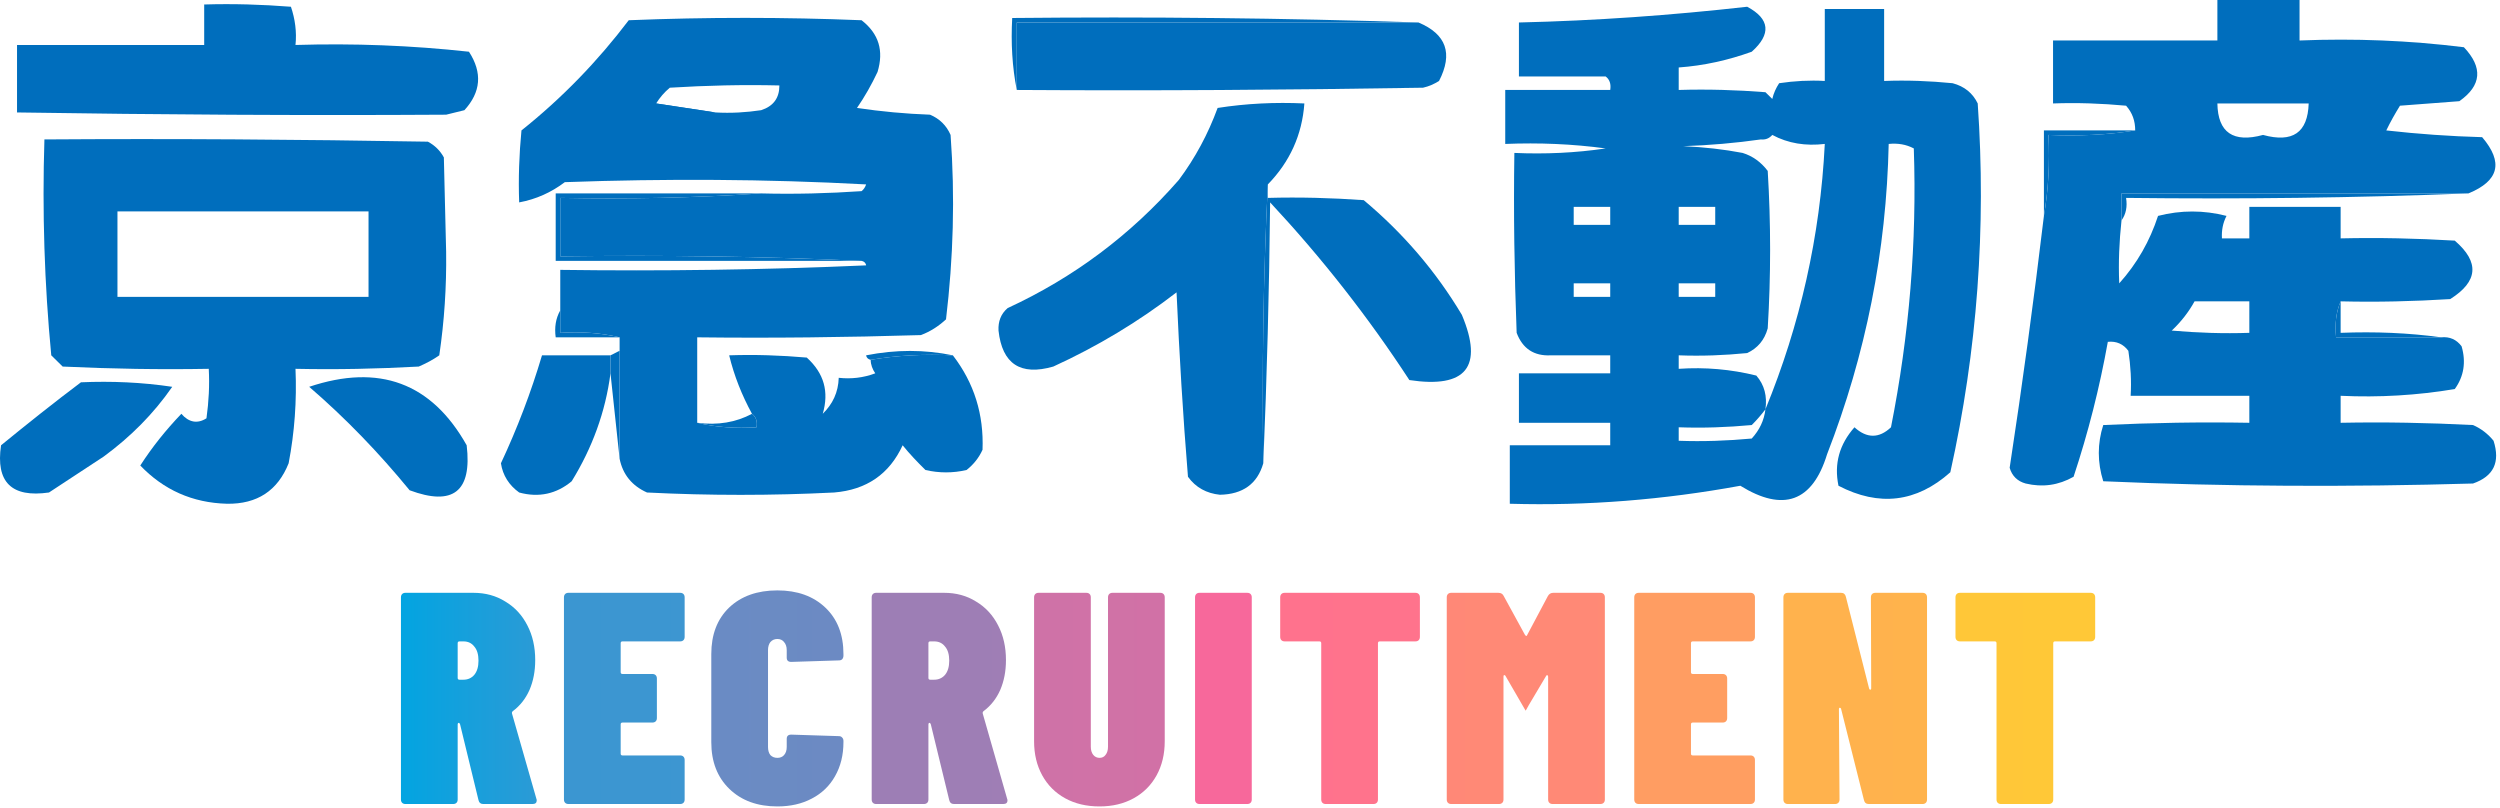 <svg width="232" height="75" viewBox="0 0 232 75" fill="none" xmlns="http://www.w3.org/2000/svg">
<path fill-rule="evenodd" clip-rule="evenodd" d="M18.949 0.417C21.618 0.334 24.329 0.417 26.998 0.626C27.38 1.753 27.549 2.963 27.422 4.174C32.802 4.007 38.182 4.216 43.52 4.8C44.791 6.762 44.621 8.557 43.096 10.226C42.546 10.351 41.953 10.518 41.402 10.643C28.142 10.727 14.84 10.643 1.58 10.435C1.58 8.348 1.58 6.261 1.58 4.174C7.384 4.174 13.145 4.174 18.949 4.174C18.949 2.922 18.949 1.67 18.949 0.417Z" fill="#006EBD"/>
<path fill-rule="evenodd" clip-rule="evenodd" d="M131.636 2.087C134.221 3.172 134.856 4.967 133.543 7.513C133.077 7.805 132.611 8.014 132.06 8.139C119.478 8.348 106.938 8.431 94.356 8.348C94.356 6.261 94.356 4.174 94.356 2.087C106.769 2.087 119.224 2.087 131.636 2.087Z" fill="#006EBD"/>
<path fill-rule="evenodd" clip-rule="evenodd" d="M131.636 2.087C119.224 2.087 106.769 2.087 94.356 2.087C94.356 4.174 94.356 6.261 94.356 8.348C93.933 6.219 93.806 3.965 93.933 1.67C106.557 1.544 119.139 1.67 131.636 2.087Z" fill="#006EBD"/>
<path d="M88.425 32.974C85.799 32.849 83.257 32.974 80.8 33.391C80.8 33.85 80.969 34.268 81.224 34.644C80.122 35.061 78.978 35.186 77.835 35.061C77.792 36.397 77.284 37.482 76.352 38.4C76.945 36.355 76.479 34.644 74.869 33.183C72.454 32.974 70.082 32.89 67.667 32.974C68.133 34.894 68.853 36.689 69.785 38.4C70.167 38.692 70.294 39.11 70.209 39.652C68.303 39.777 66.439 39.652 64.702 39.235C64.702 36.605 64.702 33.934 64.702 31.304C71.607 31.388 78.555 31.304 85.46 31.096C86.35 30.762 87.112 30.261 87.79 29.635C88.468 23.958 88.637 18.282 88.214 12.522C87.832 11.645 87.197 11.019 86.307 10.643C84.02 10.56 81.774 10.351 79.529 10.017C80.249 8.974 80.885 7.847 81.436 6.678C82.029 4.717 81.563 3.13 79.953 1.878C72.751 1.586 65.549 1.586 58.347 1.878C55.467 5.677 52.162 9.099 48.392 12.104C48.18 14.316 48.095 16.57 48.18 18.783C49.748 18.49 51.145 17.864 52.416 16.904C61.736 16.57 71.056 16.612 80.376 17.113C80.292 17.363 80.165 17.572 79.953 17.739C76.86 17.948 73.725 18.031 70.633 17.948C64.49 18.365 58.263 18.49 51.993 18.365C51.993 20.16 51.993 21.997 51.993 23.791C61.398 23.666 70.718 23.791 79.953 24.209C80.165 24.25 80.334 24.376 80.376 24.626C70.929 25.044 61.44 25.169 51.993 25.044C51.993 26.296 51.993 27.548 51.993 28.8C51.993 29.51 51.993 30.177 51.993 30.887C53.899 30.762 55.763 30.887 57.5 31.304C57.5 31.722 57.5 32.139 57.5 32.556C57.5 35.896 57.5 39.235 57.5 42.574C57.797 44.035 58.644 45.078 60.042 45.704C65.846 45.996 71.607 45.996 77.411 45.704C80.419 45.454 82.537 43.993 83.766 41.322C84.401 42.115 85.121 42.866 85.884 43.617C87.155 43.91 88.425 43.91 89.696 43.617C90.332 43.117 90.84 42.49 91.179 41.739C91.306 38.483 90.417 35.562 88.425 32.974ZM70.633 10.226C69.235 10.435 67.837 10.518 66.396 10.435C64.575 10.143 62.711 9.892 60.889 9.6C61.228 9.057 61.652 8.557 62.16 8.139C65.549 7.93 68.938 7.847 72.327 7.93C72.327 9.099 71.777 9.85 70.633 10.226Z" fill="#006EBD"/>
<path fill-rule="evenodd" clip-rule="evenodd" d="M60.889 9.6C62.711 9.892 64.575 10.143 66.396 10.435C64.405 10.56 62.414 10.435 60.465 10.017C60.508 9.767 60.677 9.642 60.889 9.6Z" fill="#006EBD"/>
<path fill-rule="evenodd" clip-rule="evenodd" d="M117.656 17.113C117.233 25.67 117.106 34.31 117.233 42.991C116.682 44.911 115.326 45.871 113.208 45.913C111.98 45.788 110.963 45.245 110.243 44.243C109.777 38.567 109.438 32.849 109.184 27.13C105.668 29.843 101.855 32.139 97.746 34.017C94.695 34.894 93.001 33.767 92.662 30.678C92.62 29.843 92.874 29.134 93.509 28.591C99.652 25.753 104.947 21.788 109.396 16.696C110.921 14.65 112.107 12.438 112.996 10.017C115.665 9.6 118.334 9.475 121.046 9.6C120.834 12.522 119.69 15.026 117.656 17.113Z" fill="#006EBD"/>
<path fill-rule="evenodd" clip-rule="evenodd" d="M198.147 12.104C195.563 12.522 192.852 12.647 190.098 12.522C190.225 15.11 190.098 17.614 189.675 20.035C189.675 17.405 189.675 14.734 189.675 12.104C192.513 12.104 195.309 12.104 198.147 12.104Z" fill="#006EBD"/>
<path fill-rule="evenodd" clip-rule="evenodd" d="M229.073 17.948C218.567 18.365 207.976 18.49 197.3 18.365C197.427 19.158 197.3 19.868 196.876 20.452C196.876 19.617 196.876 18.783 196.876 17.948C207.594 17.948 218.355 17.948 229.073 17.948Z" fill="#006EBD"/>
<path fill-rule="evenodd" clip-rule="evenodd" d="M117.656 17.113C117.656 17.53 117.656 17.948 117.656 18.365C120.622 18.282 123.587 18.365 126.553 18.574C130.196 21.621 133.246 25.169 135.661 29.217C137.694 34.059 136.042 36.063 130.789 35.27C126.976 29.426 122.655 23.916 117.868 18.783C117.784 26.922 117.572 34.977 117.233 42.991C117.106 34.31 117.233 25.67 117.656 17.113Z" fill="#006EBD"/>
<path d="M41.402 23.374C41.317 20.452 41.275 17.53 41.19 14.609C40.851 13.983 40.343 13.482 39.707 13.148C27.846 12.939 15.984 12.856 4.122 12.939C3.91 19.659 4.122 26.337 4.757 32.974C5.096 33.308 5.478 33.684 5.816 34.017C10.349 34.226 14.84 34.31 19.373 34.226C19.457 35.77 19.373 37.273 19.161 38.817C18.314 39.36 17.509 39.193 16.831 38.4C15.391 39.903 14.12 41.489 13.018 43.2C15.179 45.454 17.848 46.664 21.067 46.748C23.863 46.79 25.77 45.537 26.786 42.991C27.337 40.111 27.549 37.19 27.422 34.226C31.235 34.31 35.047 34.226 38.86 34.017C39.538 33.725 40.173 33.391 40.766 32.974C41.232 29.802 41.444 26.63 41.402 23.374ZM34.2 27.548C26.448 27.548 18.653 27.548 10.9 27.548C10.9 24.918 10.9 22.247 10.9 19.617C18.653 19.617 26.448 19.617 34.2 19.617C34.2 22.247 34.2 24.918 34.2 27.548Z" fill="#006EBD"/>
<path fill-rule="evenodd" clip-rule="evenodd" d="M70.633 17.948C64.49 18.365 58.263 18.49 51.993 18.365C51.993 20.16 51.993 21.997 51.993 23.791C61.398 23.666 70.718 23.791 79.953 24.209C70.506 24.209 61.016 24.209 51.569 24.209C51.569 22.122 51.569 20.035 51.569 17.948C57.924 17.948 64.278 17.948 70.633 17.948Z" fill="#006EBD"/>
<path d="M231.403 40.904C230.894 40.278 230.259 39.777 229.496 39.444C225.387 39.235 221.32 39.151 217.211 39.235C217.211 38.4 217.211 37.565 217.211 36.73C220.77 36.897 224.328 36.689 227.802 36.104C228.649 34.936 228.861 33.6 228.437 32.139C227.971 31.513 227.336 31.221 226.531 31.304C223.269 31.304 220.049 31.304 216.787 31.304C216.66 30.094 216.787 28.967 217.211 27.965C220.6 28.049 223.989 27.965 227.378 27.756C229.962 26.129 230.132 24.334 227.802 22.33C224.286 22.122 220.727 22.038 217.211 22.122C217.211 21.162 217.211 20.16 217.211 19.2C214.373 19.2 211.577 19.2 208.738 19.2C208.738 20.16 208.738 21.162 208.738 22.122C207.891 22.122 207.044 22.122 206.196 22.122C206.154 21.37 206.281 20.703 206.62 20.035C204.502 19.492 202.384 19.492 200.266 20.035C199.503 22.372 198.317 24.459 196.665 26.296C196.58 24.334 196.665 22.414 196.876 20.452C196.876 19.617 196.876 18.783 196.876 17.948C207.594 17.948 218.355 17.948 229.073 17.948C231.911 16.779 232.335 15.068 230.344 12.73C227.378 12.647 224.413 12.438 221.447 12.104C221.829 11.311 222.252 10.56 222.718 9.809C224.54 9.683 226.404 9.517 228.226 9.391C230.301 7.93 230.428 6.261 228.649 4.383C223.608 3.757 218.524 3.548 213.398 3.757C213.398 2.504 213.398 1.252 213.398 0C210.856 0 208.315 0 205.773 0C205.773 1.252 205.773 2.504 205.773 3.757C200.689 3.757 195.606 3.757 190.522 3.757C190.522 5.718 190.522 7.638 190.522 9.6C192.767 9.517 195.055 9.6 197.3 9.809C197.893 10.476 198.147 11.228 198.147 12.104C195.563 12.522 192.852 12.647 190.098 12.522C190.225 15.11 190.098 17.614 189.675 20.035C188.743 27.84 187.684 35.645 186.497 43.409C186.709 44.16 187.218 44.661 187.98 44.87C189.548 45.245 191.03 45.036 192.428 44.243C193.784 40.153 194.843 35.979 195.606 31.722C196.41 31.638 197.046 31.93 197.512 32.556C197.724 33.934 197.808 35.353 197.724 36.73C201.409 36.73 205.053 36.73 208.738 36.73C208.738 37.565 208.738 38.4 208.738 39.235C204.205 39.151 199.715 39.235 195.182 39.444C194.631 41.155 194.631 42.908 195.182 44.661C206.62 45.162 218.058 45.203 229.496 44.87C231.403 44.202 232.038 42.908 231.403 40.904ZM214.246 9.6C214.161 12.313 212.763 13.273 210.009 12.522C207.256 13.273 205.815 12.313 205.773 9.6C208.611 9.6 211.407 9.6 214.246 9.6ZM208.738 30.887C206.324 30.97 203.951 30.887 201.536 30.678C202.384 29.885 203.104 28.967 203.655 27.965C205.349 27.965 207.044 27.965 208.738 27.965C208.738 28.925 208.738 29.927 208.738 30.887Z" fill="#006EBD"/>
<path fill-rule="evenodd" clip-rule="evenodd" d="M51.993 28.8C51.993 29.51 51.993 30.177 51.993 30.887C53.899 30.762 55.763 30.887 57.5 31.304C55.509 31.304 53.56 31.304 51.569 31.304C51.442 30.386 51.569 29.551 51.993 28.8Z" fill="#006EBD"/>
<path fill-rule="evenodd" clip-rule="evenodd" d="M217.211 27.965C217.211 28.925 217.211 29.927 217.211 30.887C220.388 30.762 223.523 30.887 226.531 31.304C223.269 31.304 220.049 31.304 216.787 31.304C216.66 30.094 216.787 28.967 217.211 27.965Z" fill="#006EBD"/>
<path fill-rule="evenodd" clip-rule="evenodd" d="M88.425 32.974C85.799 32.849 83.257 32.974 80.8 33.391C80.588 33.35 80.419 33.224 80.376 32.974C83.13 32.431 85.799 32.431 88.425 32.974Z" fill="#006EBD"/>
<path fill-rule="evenodd" clip-rule="evenodd" d="M56.653 32.974C56.653 33.517 56.653 34.101 56.653 34.644C56.187 38.233 54.958 41.572 53.052 44.661C51.654 45.83 50.002 46.205 48.18 45.704C47.248 45.036 46.655 44.118 46.486 42.991C48.011 39.736 49.282 36.397 50.298 32.974C52.416 32.974 54.535 32.974 56.653 32.974Z" fill="#006EBD"/>
<path fill-rule="evenodd" clip-rule="evenodd" d="M7.511 35.478C10.349 35.353 13.188 35.478 15.984 35.896C14.247 38.4 12.129 40.529 9.629 42.365C7.935 43.492 6.24 44.577 4.546 45.704C1.072 46.205 -0.411 44.744 0.097 41.322C2.554 39.318 5.012 37.356 7.511 35.478Z" fill="#006EBD"/>
<path fill-rule="evenodd" clip-rule="evenodd" d="M28.693 35.896C35.174 33.725 40.046 35.52 43.308 41.322C43.817 45.621 42.037 46.998 38.013 45.496C35.174 42.031 32.082 38.817 28.693 35.896Z" fill="#006EBD"/>
<path fill-rule="evenodd" clip-rule="evenodd" d="M57.5 32.556C57.5 35.896 57.5 39.235 57.5 42.574C57.203 39.944 56.949 37.273 56.653 34.644C56.653 34.101 56.653 33.517 56.653 32.974C56.949 32.849 57.203 32.682 57.5 32.556Z" fill="#006EBD"/>
<path fill-rule="evenodd" clip-rule="evenodd" d="M69.785 38.4C70.167 38.692 70.294 39.11 70.209 39.652C68.303 39.777 66.439 39.652 64.702 39.235C66.608 39.485 68.303 39.193 69.785 38.4Z" fill="#006EBD"/>
<path d="M183.532 9.6C183.066 8.64 182.303 8.014 181.202 7.722C179.084 7.513 176.966 7.43 174.847 7.513C174.847 5.301 174.847 3.047 174.847 0.835C173.026 0.835 171.162 0.835 169.34 0.835C169.34 3.047 169.34 5.301 169.34 7.513C167.942 7.43 166.502 7.513 165.104 7.722C164.807 8.181 164.595 8.64 164.468 9.183C164.256 8.974 164.045 8.765 163.833 8.557C161.164 8.348 158.453 8.264 155.784 8.348C155.784 7.638 155.784 6.97 155.784 6.261C158.114 6.094 160.359 5.593 162.562 4.8C164.384 3.172 164.256 1.753 162.138 0.626C155.106 1.419 148.074 1.92 140.956 2.087C140.956 3.757 140.956 5.426 140.956 7.096C143.625 7.096 146.337 7.096 149.006 7.096C149.387 7.388 149.514 7.805 149.429 8.348C146.167 8.348 142.948 8.348 139.686 8.348C139.686 10.017 139.686 11.687 139.686 13.357C142.82 13.231 145.913 13.357 149.006 13.774C146.21 14.191 143.371 14.316 140.533 14.191C140.448 19.743 140.533 25.336 140.745 30.887C141.295 32.348 142.354 33.057 143.922 32.974C145.744 32.974 147.608 32.974 149.429 32.974C149.429 33.517 149.429 34.101 149.429 34.644C146.591 34.644 143.795 34.644 140.956 34.644C140.956 36.188 140.956 37.69 140.956 39.235C143.795 39.235 146.591 39.235 149.429 39.235C149.429 39.944 149.429 40.612 149.429 41.322C148.709 41.322 148.031 41.322 147.311 41.322C144.896 41.322 142.524 41.322 140.109 41.322C140.109 43.117 140.109 44.953 140.109 46.748C147.311 46.956 154.428 46.372 161.503 45.078C165.485 47.541 168.196 46.581 169.552 42.157C173.153 32.89 175.059 23.29 175.271 13.357C176.118 13.273 176.881 13.398 177.601 13.774C177.898 22.497 177.177 31.096 175.483 39.652C174.381 40.696 173.238 40.696 172.094 39.652C170.696 41.238 170.187 43.033 170.611 45.078C174.381 47.04 177.855 46.623 180.99 43.826C183.49 32.556 184.337 21.12 183.532 9.6ZM149.429 27.548C148.285 27.548 147.184 27.548 146.04 27.548C146.04 27.13 146.04 26.713 146.04 26.296C147.184 26.296 148.285 26.296 149.429 26.296C149.429 26.713 149.429 27.13 149.429 27.548ZM149.429 20.87C148.285 20.87 147.184 20.87 146.04 20.87C146.04 20.327 146.04 19.743 146.04 19.2C147.184 19.2 148.285 19.2 149.429 19.2C149.429 19.743 149.429 20.327 149.429 20.87ZM155.784 19.2C156.928 19.2 158.029 19.2 159.173 19.2C159.173 19.743 159.173 20.327 159.173 20.87C158.029 20.87 156.928 20.87 155.784 20.87C155.784 20.327 155.784 19.743 155.784 19.2ZM155.784 26.296C156.928 26.296 158.029 26.296 159.173 26.296C159.173 26.713 159.173 27.13 159.173 27.548C158.029 27.548 156.928 27.548 155.784 27.548C155.784 27.13 155.784 26.713 155.784 26.296ZM163.833 37.983C163.706 39.026 163.282 39.903 162.562 40.696C160.317 40.904 158.029 40.988 155.784 40.904C155.784 40.487 155.784 40.07 155.784 39.652C158.029 39.736 160.317 39.652 162.562 39.444C163.028 38.984 163.452 38.483 163.833 37.983C164.002 36.772 163.748 35.729 162.986 34.852C160.613 34.268 158.241 34.059 155.784 34.226C155.784 33.809 155.784 33.391 155.784 32.974C157.902 33.057 160.02 32.974 162.138 32.765C163.113 32.306 163.748 31.555 164.045 30.47C164.341 25.586 164.341 20.744 164.045 15.861C163.409 15.026 162.647 14.483 161.715 14.191C159.978 13.857 158.114 13.649 156.207 13.565C158.664 13.482 161.079 13.273 163.409 12.939C163.833 12.981 164.172 12.856 164.468 12.522C165.951 13.315 167.561 13.565 169.34 13.357C168.916 21.913 167.052 30.136 163.833 37.983Z" fill="#006EBD"/>
<path d="M194.013 55.013C194.143 55.013 194.246 55.05 194.321 55.125C194.395 55.2 194.433 55.303 194.433 55.433V59.101C194.433 59.232 194.395 59.334 194.321 59.409C194.246 59.484 194.143 59.521 194.013 59.521H190.709C190.597 59.521 190.541 59.577 190.541 59.689V74.193C190.541 74.324 190.503 74.427 190.429 74.501C190.354 74.576 190.251 74.613 190.121 74.613H185.697C185.566 74.613 185.463 74.576 185.389 74.501C185.314 74.427 185.277 74.324 185.277 74.193V59.689C185.277 59.577 185.221 59.521 185.109 59.521H181.889C181.758 59.521 181.655 59.484 181.581 59.409C181.506 59.334 181.469 59.232 181.469 59.101V55.433C181.469 55.303 181.506 55.2 181.581 55.125C181.655 55.05 181.758 55.013 181.889 55.013H194.013Z" fill="url(#paint0_linear_801_22514)"/>
<path d="M173.62 55.433C173.62 55.303 173.657 55.2 173.732 55.125C173.806 55.05 173.909 55.013 174.04 55.013H178.408C178.538 55.013 178.641 55.05 178.716 55.125C178.79 55.2 178.828 55.303 178.828 55.433V74.193C178.828 74.324 178.79 74.427 178.716 74.501C178.641 74.576 178.538 74.613 178.408 74.613H173.424C173.181 74.613 173.032 74.492 172.976 74.249L170.848 65.765C170.829 65.709 170.792 65.681 170.736 65.681C170.68 65.681 170.652 65.719 170.652 65.793L170.708 74.193C170.708 74.324 170.67 74.427 170.596 74.501C170.521 74.576 170.418 74.613 170.288 74.613H165.92C165.789 74.613 165.686 74.576 165.612 74.501C165.537 74.427 165.5 74.324 165.5 74.193V55.433C165.5 55.303 165.537 55.2 165.612 55.125C165.686 55.05 165.789 55.013 165.92 55.013H170.848C171.09 55.013 171.24 55.135 171.296 55.377L173.452 63.889C173.47 63.964 173.508 64.001 173.564 64.001C173.62 64.001 173.648 63.964 173.648 63.889L173.62 55.433Z" fill="url(#paint1_linear_801_22514)"/>
<path d="M162.858 59.101C162.858 59.232 162.821 59.334 162.746 59.409C162.672 59.484 162.569 59.521 162.438 59.521H157.09C156.978 59.521 156.922 59.577 156.922 59.689V62.377C156.922 62.489 156.978 62.545 157.09 62.545H159.862C159.993 62.545 160.096 62.583 160.17 62.657C160.245 62.732 160.282 62.834 160.282 62.965V66.633C160.282 66.764 160.245 66.867 160.17 66.941C160.096 67.016 159.993 67.053 159.862 67.053H157.09C156.978 67.053 156.922 67.109 156.922 67.221V69.937C156.922 70.049 156.978 70.105 157.09 70.105H162.438C162.569 70.105 162.672 70.142 162.746 70.217C162.821 70.292 162.858 70.394 162.858 70.525V74.193C162.858 74.324 162.821 74.427 162.746 74.501C162.672 74.576 162.569 74.613 162.438 74.613H152.078C151.948 74.613 151.845 74.576 151.77 74.501C151.696 74.427 151.658 74.324 151.658 74.193V55.433C151.658 55.303 151.696 55.2 151.77 55.125C151.845 55.05 151.948 55.013 152.078 55.013H162.438C162.569 55.013 162.672 55.05 162.746 55.125C162.821 55.2 162.858 55.303 162.858 55.433V59.101Z" fill="url(#paint2_linear_801_22514)"/>
<path d="M143.639 55.321C143.751 55.116 143.919 55.013 144.143 55.013H148.511C148.642 55.013 148.744 55.05 148.819 55.125C148.894 55.2 148.931 55.303 148.931 55.433V74.193C148.931 74.324 148.894 74.427 148.819 74.501C148.744 74.576 148.642 74.613 148.511 74.613H144.087C143.956 74.613 143.854 74.576 143.779 74.501C143.704 74.427 143.667 74.324 143.667 74.193V62.797C143.667 62.722 143.639 62.676 143.583 62.657C143.546 62.639 143.508 62.666 143.471 62.741L141.875 65.429L141.595 65.933H141.567L139.719 62.741C139.682 62.666 139.635 62.639 139.579 62.657C139.542 62.657 139.523 62.704 139.523 62.797V74.193C139.523 74.324 139.486 74.427 139.411 74.501C139.336 74.576 139.234 74.613 139.103 74.613H134.679C134.548 74.613 134.446 74.576 134.371 74.501C134.296 74.427 134.259 74.324 134.259 74.193V55.433C134.259 55.303 134.296 55.2 134.371 55.125C134.446 55.05 134.548 55.013 134.679 55.013H139.047C139.29 55.013 139.458 55.116 139.551 55.321L141.511 58.905C141.548 58.961 141.586 58.998 141.623 59.017C141.679 59.017 141.716 58.98 141.735 58.905L143.639 55.321Z" fill="url(#paint3_linear_801_22514)"/>
<path d="M131.346 55.013C131.477 55.013 131.58 55.05 131.654 55.125C131.729 55.2 131.766 55.303 131.766 55.433V59.101C131.766 59.232 131.729 59.334 131.654 59.409C131.58 59.484 131.477 59.521 131.346 59.521H128.042C127.93 59.521 127.874 59.577 127.874 59.689V74.193C127.874 74.324 127.837 74.427 127.762 74.501C127.688 74.576 127.585 74.613 127.454 74.613H123.03C122.9 74.613 122.797 74.576 122.722 74.501C122.648 74.427 122.61 74.324 122.61 74.193V59.689C122.61 59.577 122.554 59.521 122.442 59.521H119.222C119.092 59.521 118.989 59.484 118.914 59.409C118.84 59.334 118.802 59.232 118.802 59.101V55.433C118.802 55.303 118.84 55.2 118.914 55.125C118.989 55.05 119.092 55.013 119.222 55.013H131.346Z" fill="url(#paint4_linear_801_22514)"/>
<path d="M111.32 74.613C111.189 74.613 111.086 74.576 111.012 74.501C110.937 74.427 110.9 74.324 110.9 74.193V55.433C110.9 55.303 110.937 55.2 111.012 55.125C111.086 55.05 111.189 55.013 111.32 55.013H115.744C115.874 55.013 115.977 55.05 116.052 55.125C116.126 55.2 116.164 55.303 116.164 55.433V74.193C116.164 74.324 116.126 74.427 116.052 74.501C115.977 74.576 115.874 74.613 115.744 74.613H111.32Z" fill="url(#paint5_linear_801_22514)"/>
<path d="M102.039 74.837C100.826 74.837 99.762 74.585 98.847 74.081C97.933 73.577 97.223 72.868 96.719 71.953C96.215 71.038 95.963 69.984 95.963 68.789V55.433C95.963 55.303 96.001 55.2 96.075 55.125C96.15 55.05 96.253 55.013 96.383 55.013H100.807C100.938 55.013 101.041 55.05 101.115 55.125C101.19 55.2 101.227 55.303 101.227 55.433V69.293C101.227 69.611 101.302 69.862 101.451 70.049C101.601 70.236 101.797 70.329 102.039 70.329C102.282 70.329 102.469 70.236 102.599 70.049C102.749 69.862 102.823 69.611 102.823 69.293V55.433C102.823 55.303 102.861 55.2 102.935 55.125C103.01 55.05 103.113 55.013 103.243 55.013H107.667C107.798 55.013 107.901 55.05 107.975 55.125C108.05 55.2 108.087 55.303 108.087 55.433V68.789C108.087 69.984 107.835 71.038 107.331 71.953C106.827 72.868 106.118 73.577 105.203 74.081C104.289 74.585 103.234 74.837 102.039 74.837Z" fill="url(#paint6_linear_801_22514)"/>
<path d="M88.537 74.613C88.294 74.613 88.145 74.492 88.089 74.249L86.381 67.221C86.343 67.128 86.306 67.081 86.269 67.081C86.194 67.081 86.157 67.137 86.157 67.249V74.193C86.157 74.324 86.119 74.427 86.045 74.501C85.97 74.576 85.867 74.613 85.737 74.613H81.313C81.182 74.613 81.079 74.576 81.005 74.501C80.93 74.427 80.893 74.324 80.893 74.193V55.433C80.893 55.303 80.93 55.2 81.005 55.125C81.079 55.05 81.182 55.013 81.313 55.013H87.613C88.733 55.013 89.722 55.284 90.581 55.825C91.458 56.348 92.139 57.085 92.625 58.037C93.11 58.971 93.353 60.044 93.353 61.257C93.353 62.284 93.175 63.208 92.821 64.029C92.466 64.832 91.953 65.485 91.281 65.989C91.206 66.045 91.178 66.12 91.197 66.213L93.465 74.137C93.483 74.174 93.493 74.221 93.493 74.277C93.493 74.501 93.362 74.613 93.101 74.613H88.537ZM86.325 59.521C86.213 59.521 86.157 59.577 86.157 59.689V62.909C86.157 63.021 86.213 63.077 86.325 63.077H86.689C87.099 63.077 87.435 62.928 87.697 62.629C87.958 62.312 88.089 61.873 88.089 61.313C88.089 60.734 87.958 60.296 87.697 59.997C87.454 59.68 87.118 59.521 86.689 59.521H86.325Z" fill="url(#paint7_linear_801_22514)"/>
<path d="M72.14 74.837C70.292 74.837 68.808 74.296 67.688 73.213C66.568 72.13 66.008 70.684 66.008 68.873V60.697C66.008 58.886 66.559 57.449 67.66 56.385C68.78 55.321 70.274 54.789 72.14 54.789C73.988 54.789 75.472 55.321 76.592 56.385C77.712 57.449 78.272 58.886 78.272 60.697V60.837C78.272 60.968 78.235 61.08 78.16 61.173C78.086 61.248 77.983 61.285 77.852 61.285L73.428 61.425C73.148 61.425 73.008 61.294 73.008 61.033V60.333C73.008 60.016 72.924 59.764 72.756 59.577C72.607 59.391 72.402 59.297 72.14 59.297C71.879 59.297 71.664 59.391 71.496 59.577C71.347 59.764 71.272 60.016 71.272 60.333V69.321C71.272 69.638 71.347 69.891 71.496 70.077C71.664 70.245 71.879 70.329 72.14 70.329C72.402 70.329 72.607 70.245 72.756 70.077C72.924 69.891 73.008 69.638 73.008 69.321V68.565C73.008 68.304 73.148 68.173 73.428 68.173L77.852 68.313C77.983 68.313 78.086 68.36 78.16 68.453C78.235 68.528 78.272 68.63 78.272 68.761V68.873C78.272 70.068 78.011 71.123 77.488 72.037C76.984 72.933 76.266 73.624 75.332 74.109C74.418 74.594 73.354 74.837 72.14 74.837Z" fill="url(#paint8_linear_801_22514)"/>
<path d="M63.535 59.101C63.535 59.232 63.498 59.334 63.423 59.409C63.348 59.484 63.246 59.521 63.115 59.521H57.767C57.655 59.521 57.599 59.577 57.599 59.689V62.377C57.599 62.489 57.655 62.545 57.767 62.545H60.539C60.67 62.545 60.772 62.583 60.847 62.657C60.922 62.732 60.959 62.834 60.959 62.965V66.633C60.959 66.764 60.922 66.867 60.847 66.941C60.772 67.016 60.67 67.053 60.539 67.053H57.767C57.655 67.053 57.599 67.109 57.599 67.221V69.937C57.599 70.049 57.655 70.105 57.767 70.105H63.115C63.246 70.105 63.348 70.142 63.423 70.217C63.498 70.292 63.535 70.394 63.535 70.525V74.193C63.535 74.324 63.498 74.427 63.423 74.501C63.348 74.576 63.246 74.613 63.115 74.613H52.755C52.624 74.613 52.522 74.576 52.447 74.501C52.372 74.427 52.335 74.324 52.335 74.193V55.433C52.335 55.303 52.372 55.2 52.447 55.125C52.522 55.05 52.624 55.013 52.755 55.013H63.115C63.246 55.013 63.348 55.05 63.423 55.125C63.498 55.2 63.535 55.303 63.535 55.433V59.101Z" fill="url(#paint9_linear_801_22514)"/>
<path d="M44.852 74.613C44.61 74.613 44.46 74.492 44.404 74.249L42.696 67.221C42.659 67.128 42.622 67.081 42.584 67.081C42.51 67.081 42.472 67.137 42.472 67.249V74.193C42.472 74.324 42.435 74.427 42.36 74.501C42.286 74.576 42.183 74.613 42.052 74.613H37.628C37.498 74.613 37.395 74.576 37.32 74.501C37.246 74.427 37.208 74.324 37.208 74.193V55.433C37.208 55.303 37.246 55.2 37.32 55.125C37.395 55.05 37.498 55.013 37.628 55.013H43.928C45.048 55.013 46.038 55.284 46.896 55.825C47.774 56.348 48.455 57.085 48.94 58.037C49.426 58.971 49.668 60.044 49.668 61.257C49.668 62.284 49.491 63.208 49.136 64.029C48.782 64.832 48.268 65.485 47.596 65.989C47.522 66.045 47.494 66.12 47.512 66.213L49.78 74.137C49.799 74.174 49.808 74.221 49.808 74.277C49.808 74.501 49.678 74.613 49.416 74.613H44.852ZM42.64 59.521C42.528 59.521 42.472 59.577 42.472 59.689V62.909C42.472 63.021 42.528 63.077 42.64 63.077H43.004C43.415 63.077 43.751 62.928 44.012 62.629C44.274 62.312 44.404 61.873 44.404 61.313C44.404 60.734 44.274 60.296 44.012 59.997C43.77 59.68 43.434 59.521 43.004 59.521H42.64Z" fill="url(#paint10_linear_801_22514)"/>
<defs>
<linearGradient id="paint0_linear_801_22514" x1="-2590.66" y1="97.747" x2="250.36" y2="97.747" gradientUnits="userSpaceOnUse">
<stop stop-color="#00A5E2"/>
<stop offset="0.5" stop-color="#FF6699"/>
<stop offset="1" stop-color="#FFCC33"/>
</linearGradient>
<linearGradient id="paint1_linear_801_22514" x1="-2242.36" y1="97.747" x2="521.064" y2="97.747" gradientUnits="userSpaceOnUse">
<stop stop-color="#00A5E2"/>
<stop offset="0.5" stop-color="#FF6699"/>
<stop offset="1" stop-color="#FFCC33"/>
</linearGradient>
<linearGradient id="paint2_linear_801_22514" x1="-2382.14" y1="97.747" x2="906.337" y2="97.747" gradientUnits="userSpaceOnUse">
<stop stop-color="#00A5E2"/>
<stop offset="0.5" stop-color="#FF6699"/>
<stop offset="1" stop-color="#FFCC33"/>
</linearGradient>
<linearGradient id="paint3_linear_801_22514" x1="-1543.73" y1="97.747" x2="966.561" y2="97.747" gradientUnits="userSpaceOnUse">
<stop stop-color="#00A5E2"/>
<stop offset="0.5" stop-color="#FF6699"/>
<stop offset="1" stop-color="#FFCC33"/>
</linearGradient>
<linearGradient id="paint4_linear_801_22514" x1="-1470.93" y1="97.747" x2="1370.08" y2="97.747" gradientUnits="userSpaceOnUse">
<stop stop-color="#00A5E2"/>
<stop offset="0.5" stop-color="#FF6699"/>
<stop offset="1" stop-color="#FFCC33"/>
</linearGradient>
<linearGradient id="paint5_linear_801_22514" x1="-3274.81" y1="97.747" x2="3721.95" y2="97.747" gradientUnits="userSpaceOnUse">
<stop stop-color="#00A5E2"/>
<stop offset="0.5" stop-color="#FF6699"/>
<stop offset="1" stop-color="#FFCC33"/>
</linearGradient>
<linearGradient id="paint6_linear_801_22514" x1="-1136.48" y1="96.642" x2="1901.37" y2="96.642" gradientUnits="userSpaceOnUse">
<stop stop-color="#00A5E2"/>
<stop offset="0.5" stop-color="#FF6699"/>
<stop offset="1" stop-color="#FFCC33"/>
</linearGradient>
<linearGradient id="paint7_linear_801_22514" x1="-816.487" y1="97.747" x2="2106.6" y2="97.747" gradientUnits="userSpaceOnUse">
<stop stop-color="#00A5E2"/>
<stop offset="0.5" stop-color="#FF6699"/>
<stop offset="1" stop-color="#FFCC33"/>
</linearGradient>
<linearGradient id="paint8_linear_801_22514" x1="-557.721" y1="96.398" x2="2445.45" y2="96.398" gradientUnits="userSpaceOnUse">
<stop stop-color="#00A5E2"/>
<stop offset="0.5" stop-color="#FF6699"/>
<stop offset="1" stop-color="#FFCC33"/>
</linearGradient>
<linearGradient id="paint9_linear_801_22514" x1="-327.908" y1="97.747" x2="2960.57" y2="97.747" gradientUnits="userSpaceOnUse">
<stop stop-color="#00A5E2"/>
<stop offset="0.5" stop-color="#FF6699"/>
<stop offset="1" stop-color="#FFCC33"/>
</linearGradient>
<linearGradient id="paint10_linear_801_22514" x1="36.48" y1="80.613" x2="195.48" y2="80.613" gradientUnits="userSpaceOnUse">
<stop stop-color="#00A5E2"/>
<stop offset="0.5" stop-color="#FF6699"/>
<stop offset="1" stop-color="#FFCC33"/>
</linearGradient>
</defs>
</svg>
